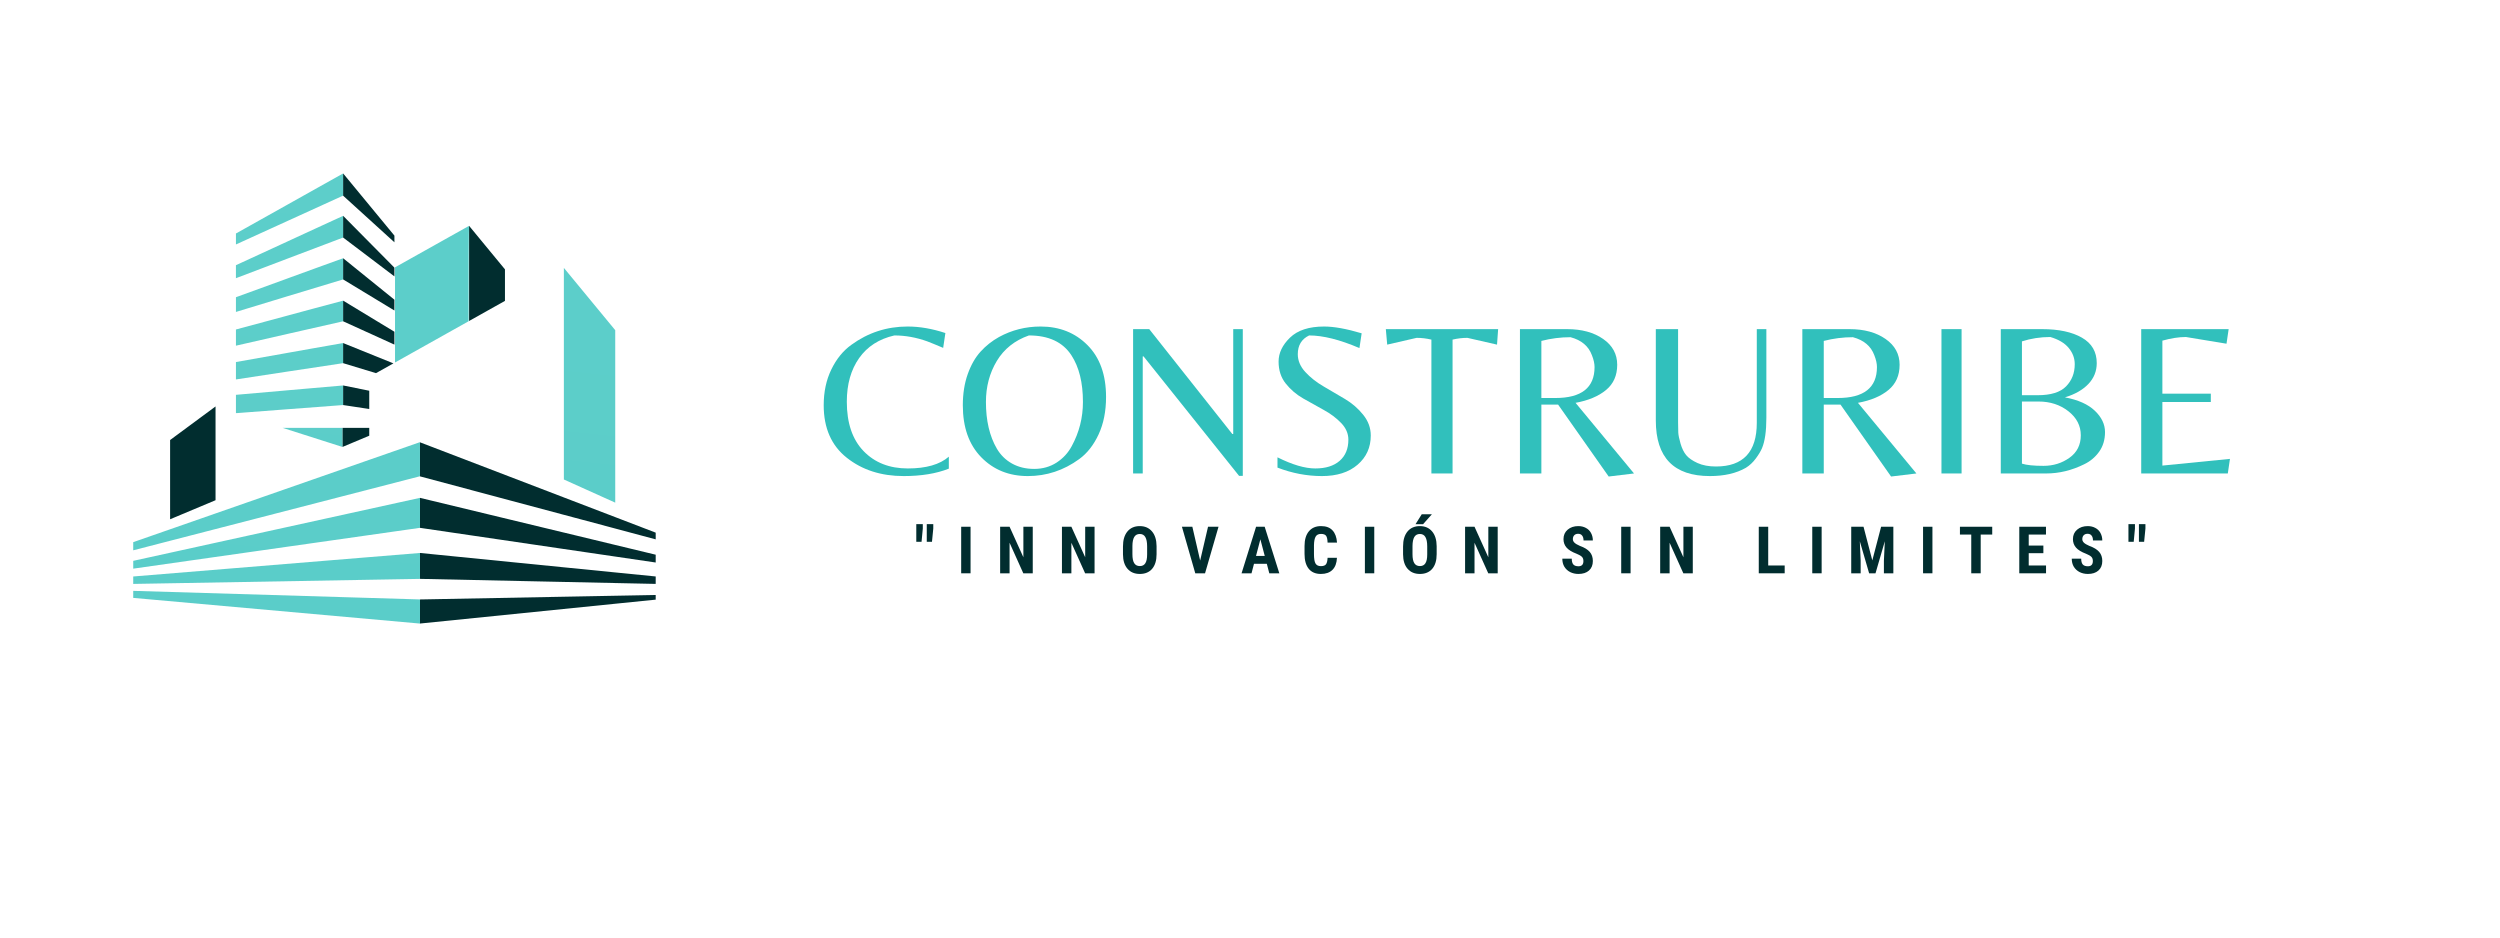 <svg xmlns="http://www.w3.org/2000/svg" xmlns:xlink="http://www.w3.org/1999/xlink" width="800" zoomAndPan="magnify" viewBox="0 0 600 225" height="300" preserveAspectRatio="xMidYMid meet" version="1.0"><defs><g/><clipPath id="90f543fdd3"><path d="M 31.59 41.605 L 148 41.605 L 148 150 L 31.59 150 Z M 31.59 41.605 " clip-rule="nonzero"/></clipPath><clipPath id="5e82470ef0"><path d="M 112.582 54.199 C 112.492 54.465 112.465 64.367 112.469 77.098 L 94.805 86.996 L 94.805 64.16 Z M 82.352 77.109 L 82.352 72.156 L 75.383 74.02 L 69.5 75.605 L 68.477 75.887 L 56.625 79.078 L 56.625 82.965 L 68.996 80.141 Z M 82.352 87.16 L 82.352 82.332 L 75.277 83.574 L 69.324 84.633 L 68.289 84.82 L 56.625 86.891 L 56.625 91.066 L 68.984 89.18 Z M 82.352 67.062 L 82.352 61.977 L 75.484 64.465 L 69.676 66.578 L 68.66 66.953 L 56.625 71.332 L 56.625 74.867 L 69.004 71.098 Z M 68.973 98.219 L 82.352 97.211 L 82.352 92.512 L 75.176 93.133 L 69.145 93.66 L 68.105 93.754 L 56.625 94.758 L 56.625 99.109 L 56.762 99.152 Z M 135.328 64.293 L 135.328 115.078 L 147.656 120.637 L 147.656 79.242 Z M 82.352 57.012 L 82.352 51.801 L 75.586 54.91 L 69.852 57.551 L 68.844 58.02 L 56.621 63.648 L 56.621 66.77 L 69.012 62.062 Z M 82.34 46.953 L 82.352 41.625 L 75.691 45.355 L 69.031 49.09 L 56.625 56.039 L 56.625 58.672 L 69.027 53.02 Z M 100.742 119.496 L 88.621 122.16 L 78.172 124.457 L 59.684 128.516 L 42.125 132.375 L 40.828 132.66 L 31.977 134.602 L 31.977 136.477 L 68.805 131.234 L 74.062 130.488 L 88.621 128.414 L 100.742 126.688 L 100.797 126.695 L 100.797 119.484 Z M 100.742 106.133 L 94.66 108.254 L 92.715 108.934 L 88.621 110.359 L 87.512 110.746 L 51.73 123.227 L 40.824 127.031 L 31.973 130.117 L 31.973 132.078 L 40.824 129.789 L 49.613 127.52 L 53.215 126.59 L 81.734 119.227 L 88.617 117.449 L 100.738 114.316 L 100.793 114.328 L 100.793 106.152 Z M 88.621 133.707 L 31.973 138.355 L 31.973 140.141 L 88.621 139.145 L 100.742 138.934 L 100.797 138.934 L 100.797 132.711 L 100.742 132.715 Z M 67.828 102.688 L 82.188 107.27 L 82.219 107.258 L 82.223 105.809 L 82.223 104.246 L 82.227 102.684 L 67.828 102.684 Z M 88.621 143.5 L 31.973 141.805 L 31.973 143.496 L 100.742 149.652 L 100.797 149.652 L 100.797 143.867 L 100.742 143.863 Z M 88.621 143.5 " clip-rule="nonzero"/></clipPath><linearGradient x1="342.593" gradientTransform="matrix(0.198, 0, 0, 0.198, 31.591, 41.623)" y1="-26.316" x2="277.585" gradientUnits="userSpaceOnUse" y2="575.382" id="a99692565a"><stop stop-opacity="1" stop-color="rgb(36.497%, 80.759%, 79.16%)" offset="0"/><stop stop-opacity="1" stop-color="rgb(36.328%, 80.705%, 79.106%)" offset="0.104"/><stop stop-opacity="1" stop-color="rgb(36.16%, 80.652%, 79.053%)" offset="0.25"/><stop stop-opacity="1" stop-color="rgb(35.991%, 80.598%, 78.999%)" offset="0.5"/><stop stop-opacity="1" stop-color="rgb(35.654%, 80.493%, 78.893%)" offset="0.75"/><stop stop-opacity="1" stop-color="rgb(35.316%, 80.386%, 78.786%)" offset="0.896"/><stop stop-opacity="1" stop-color="rgb(35.149%, 80.333%, 78.734%)" offset="1"/></linearGradient><clipPath id="ca4b294777"><path d="M 40 41.605 L 157.59 41.605 L 157.59 150 L 40 150 Z M 40 41.605 " clip-rule="nonzero"/></clipPath></defs><g fill="#012d2f" fill-opacity="1"><g transform="translate(219.44, 137.592)"><g><path d="M 2.031 -10.734 L 1.734 -7.562 L 0.469 -7.562 L 0.469 -11.797 L 2.031 -11.797 Z M 4.547 -10.734 L 4.234 -7.562 L 2.984 -7.562 L 2.984 -11.797 L 4.547 -11.797 Z M 4.547 -10.734 "/></g></g></g><g fill="#012d2f" fill-opacity="1"><g transform="translate(229.683, 137.592)"><g><path d="M 3.25 0 L 1 0 L 1 -11.172 L 3.25 -11.172 Z M 3.25 0 "/></g></g></g><g fill="#012d2f" fill-opacity="1"><g transform="translate(239.142, 137.592)"><g><path d="M 8.719 0 L 6.453 0 L 3.156 -7.328 L 3.156 0 L 0.891 0 L 0.891 -11.172 L 3.156 -11.172 L 6.469 -3.844 L 6.469 -11.172 L 8.719 -11.172 Z M 8.719 0 "/></g></g></g><g fill="#012d2f" fill-opacity="1"><g transform="translate(253.976, 137.592)"><g><path d="M 8.719 0 L 6.453 0 L 3.156 -7.328 L 3.156 0 L 0.891 0 L 0.891 -11.172 L 3.156 -11.172 L 6.469 -3.844 L 6.469 -11.172 L 8.719 -11.172 Z M 8.719 0 "/></g></g></g><g fill="#012d2f" fill-opacity="1"><g transform="translate(268.811, 137.592)"><g><path d="M 8.766 -4.578 C 8.766 -3.078 8.41 -1.91 7.703 -1.078 C 6.992 -0.254 6.008 0.156 4.75 0.156 C 3.5 0.156 2.516 -0.254 1.797 -1.078 C 1.078 -1.898 0.711 -3.051 0.703 -4.531 L 0.703 -6.438 C 0.703 -7.969 1.055 -9.164 1.766 -10.031 C 2.484 -10.895 3.473 -11.328 4.734 -11.328 C 5.973 -11.328 6.953 -10.898 7.672 -10.047 C 8.391 -9.203 8.754 -8.02 8.766 -6.5 Z M 6.5 -6.453 C 6.5 -7.461 6.352 -8.211 6.062 -8.703 C 5.781 -9.191 5.336 -9.438 4.734 -9.438 C 4.141 -9.438 3.695 -9.195 3.406 -8.719 C 3.125 -8.25 2.977 -7.531 2.969 -6.562 L 2.969 -4.578 C 2.969 -3.598 3.113 -2.879 3.406 -2.422 C 3.695 -1.961 4.145 -1.734 4.75 -1.734 C 5.344 -1.734 5.781 -1.957 6.062 -2.406 C 6.352 -2.852 6.5 -3.555 6.5 -4.516 Z M 6.5 -6.453 "/></g></g></g><g fill="#012d2f" fill-opacity="1"><g transform="translate(283.507, 137.592)"><g><path d="M 4.531 -3.062 L 6.422 -11.172 L 8.938 -11.172 L 5.703 0 L 3.359 0 L 0.156 -11.172 L 2.656 -11.172 Z M 4.531 -3.062 "/></g></g></g><g fill="#012d2f" fill-opacity="1"><g transform="translate(297.803, 137.592)"><g><path d="M 6.234 -2.281 L 3.156 -2.281 L 2.562 0 L 0.172 0 L 3.656 -11.172 L 5.719 -11.172 L 9.234 0 L 6.828 0 Z M 3.641 -4.172 L 5.734 -4.172 L 4.688 -8.156 Z M 3.641 -4.172 "/></g></g></g><g fill="#012d2f" fill-opacity="1"><g transform="translate(312.4, 137.592)"><g><path d="M 8.469 -3.719 C 8.414 -2.445 8.055 -1.484 7.391 -0.828 C 6.734 -0.172 5.805 0.156 4.609 0.156 C 3.336 0.156 2.363 -0.258 1.688 -1.094 C 1.02 -1.926 0.688 -3.113 0.688 -4.656 L 0.688 -6.531 C 0.688 -8.062 1.035 -9.242 1.734 -10.078 C 2.43 -10.91 3.398 -11.328 4.641 -11.328 C 5.859 -11.328 6.781 -10.984 7.406 -10.297 C 8.039 -9.617 8.398 -8.645 8.484 -7.375 L 6.219 -7.375 C 6.195 -8.164 6.078 -8.707 5.859 -9 C 5.641 -9.301 5.234 -9.453 4.641 -9.453 C 4.035 -9.453 3.609 -9.238 3.359 -8.812 C 3.109 -8.395 2.973 -7.703 2.953 -6.734 L 2.953 -4.625 C 2.953 -3.52 3.078 -2.758 3.328 -2.344 C 3.578 -1.926 4.004 -1.719 4.609 -1.719 C 5.203 -1.719 5.609 -1.863 5.828 -2.156 C 6.055 -2.445 6.188 -2.969 6.219 -3.719 Z M 8.469 -3.719 "/></g></g></g><g fill="#012d2f" fill-opacity="1"><g transform="translate(326.574, 137.592)"><g><path d="M 3.25 0 L 1 0 L 1 -11.172 L 3.25 -11.172 Z M 3.25 0 "/></g></g></g><g fill="#012d2f" fill-opacity="1"><g transform="translate(336.033, 137.592)"><g><path d="M 8.766 -4.578 C 8.766 -3.078 8.41 -1.91 7.703 -1.078 C 6.992 -0.254 6.008 0.156 4.75 0.156 C 3.5 0.156 2.516 -0.254 1.797 -1.078 C 1.078 -1.898 0.711 -3.051 0.703 -4.531 L 0.703 -6.438 C 0.703 -7.969 1.055 -9.164 1.766 -10.031 C 2.484 -10.895 3.473 -11.328 4.734 -11.328 C 5.973 -11.328 6.953 -10.898 7.672 -10.047 C 8.391 -9.203 8.754 -8.02 8.766 -6.5 Z M 6.5 -6.453 C 6.5 -7.461 6.352 -8.211 6.062 -8.703 C 5.781 -9.191 5.336 -9.438 4.734 -9.438 C 4.141 -9.438 3.695 -9.195 3.406 -8.719 C 3.125 -8.25 2.977 -7.531 2.969 -6.562 L 2.969 -4.578 C 2.969 -3.598 3.113 -2.879 3.406 -2.422 C 3.695 -1.961 4.145 -1.734 4.75 -1.734 C 5.344 -1.734 5.781 -1.957 6.062 -2.406 C 6.352 -2.852 6.5 -3.555 6.5 -4.516 Z M 5.188 -14.172 L 7.625 -14.172 L 5.5 -11.781 L 3.688 -11.781 Z M 5.188 -14.172 "/></g></g></g><g fill="#012d2f" fill-opacity="1"><g transform="translate(350.729, 137.592)"><g><path d="M 8.719 0 L 6.453 0 L 3.156 -7.328 L 3.156 0 L 0.891 0 L 0.891 -11.172 L 3.156 -11.172 L 6.469 -3.844 L 6.469 -11.172 L 8.719 -11.172 Z M 8.719 0 "/></g></g></g><g fill="#012d2f" fill-opacity="1"><g transform="translate(365.563, 137.592)"><g/></g></g><g fill="#012d2f" fill-opacity="1"><g transform="translate(374.393, 137.592)"><g><path d="M 5.625 -2.938 C 5.625 -3.383 5.504 -3.723 5.266 -3.953 C 5.035 -4.191 4.613 -4.438 4 -4.688 C 2.875 -5.113 2.066 -5.609 1.578 -6.172 C 1.086 -6.742 0.844 -7.422 0.844 -8.203 C 0.844 -9.141 1.176 -9.895 1.844 -10.469 C 2.508 -11.039 3.359 -11.328 4.391 -11.328 C 5.078 -11.328 5.688 -11.18 6.219 -10.891 C 6.758 -10.609 7.172 -10.203 7.453 -9.672 C 7.742 -9.141 7.891 -8.539 7.891 -7.875 L 5.656 -7.875 C 5.656 -8.395 5.539 -8.789 5.312 -9.062 C 5.094 -9.344 4.773 -9.484 4.359 -9.484 C 3.961 -9.484 3.648 -9.363 3.422 -9.125 C 3.203 -8.895 3.094 -8.582 3.094 -8.188 C 3.094 -7.883 3.219 -7.609 3.469 -7.359 C 3.719 -7.109 4.156 -6.848 4.781 -6.578 C 5.863 -6.191 6.648 -5.711 7.141 -5.141 C 7.641 -4.566 7.891 -3.836 7.891 -2.953 C 7.891 -1.973 7.578 -1.207 6.953 -0.656 C 6.336 -0.113 5.5 0.156 4.438 0.156 C 3.719 0.156 3.062 0.008 2.469 -0.281 C 1.875 -0.582 1.406 -1.008 1.062 -1.562 C 0.727 -2.113 0.562 -2.766 0.562 -3.516 L 2.828 -3.516 C 2.828 -2.879 2.953 -2.414 3.203 -2.125 C 3.453 -1.832 3.863 -1.688 4.438 -1.688 C 5.227 -1.688 5.625 -2.102 5.625 -2.938 Z M 5.625 -2.938 "/></g></g></g><g fill="#012d2f" fill-opacity="1"><g transform="translate(388.091, 137.592)"><g><path d="M 3.25 0 L 1 0 L 1 -11.172 L 3.25 -11.172 Z M 3.25 0 "/></g></g></g><g fill="#012d2f" fill-opacity="1"><g transform="translate(397.55, 137.592)"><g><path d="M 8.719 0 L 6.453 0 L 3.156 -7.328 L 3.156 0 L 0.891 0 L 0.891 -11.172 L 3.156 -11.172 L 6.469 -3.844 L 6.469 -11.172 L 8.719 -11.172 Z M 8.719 0 "/></g></g></g><g fill="#012d2f" fill-opacity="1"><g transform="translate(412.384, 137.592)"><g/></g></g><g fill="#012d2f" fill-opacity="1"><g transform="translate(421.214, 137.592)"><g><path d="M 3.156 -1.875 L 7.109 -1.875 L 7.109 0 L 0.891 0 L 0.891 -11.172 L 3.156 -11.172 Z M 3.156 -1.875 "/></g></g></g><g fill="#012d2f" fill-opacity="1"><g transform="translate(433.944, 137.592)"><g><path d="M 3.25 0 L 1 0 L 1 -11.172 L 3.25 -11.172 Z M 3.25 0 "/></g></g></g><g fill="#012d2f" fill-opacity="1"><g transform="translate(443.403, 137.592)"><g><path d="M 3.844 -11.172 L 5.953 -3.094 L 8.062 -11.172 L 11 -11.172 L 11 0 L 8.734 0 L 8.734 -3.031 L 8.953 -7.688 L 6.719 0 L 5.188 0 L 2.953 -7.688 L 3.156 -3.031 L 3.156 0 L 0.891 0 L 0.891 -11.172 Z M 3.844 -11.172 "/></g></g></g><g fill="#012d2f" fill-opacity="1"><g transform="translate(460.533, 137.592)"><g><path d="M 3.25 0 L 1 0 L 1 -11.172 L 3.25 -11.172 Z M 3.25 0 "/></g></g></g><g fill="#012d2f" fill-opacity="1"><g transform="translate(469.993, 137.592)"><g><path d="M 8.141 -9.297 L 5.375 -9.297 L 5.375 0 L 3.109 0 L 3.109 -9.297 L 0.391 -9.297 L 0.391 -11.172 L 8.141 -11.172 Z M 8.141 -9.297 "/></g></g></g><g fill="#012d2f" fill-opacity="1"><g transform="translate(483.737, 137.592)"><g><path d="M 6.672 -4.828 L 3.156 -4.828 L 3.156 -1.875 L 7.312 -1.875 L 7.312 0 L 0.891 0 L 0.891 -11.172 L 7.297 -11.172 L 7.297 -9.297 L 3.156 -9.297 L 3.156 -6.656 L 6.672 -6.656 Z M 6.672 -4.828 "/></g></g></g><g fill="#012d2f" fill-opacity="1"><g transform="translate(496.659, 137.592)"><g><path d="M 5.625 -2.938 C 5.625 -3.383 5.504 -3.723 5.266 -3.953 C 5.035 -4.191 4.613 -4.438 4 -4.688 C 2.875 -5.113 2.066 -5.609 1.578 -6.172 C 1.086 -6.742 0.844 -7.422 0.844 -8.203 C 0.844 -9.141 1.176 -9.895 1.844 -10.469 C 2.508 -11.039 3.359 -11.328 4.391 -11.328 C 5.078 -11.328 5.688 -11.18 6.219 -10.891 C 6.758 -10.609 7.172 -10.203 7.453 -9.672 C 7.742 -9.141 7.891 -8.539 7.891 -7.875 L 5.656 -7.875 C 5.656 -8.395 5.539 -8.789 5.312 -9.062 C 5.094 -9.344 4.773 -9.484 4.359 -9.484 C 3.961 -9.484 3.648 -9.363 3.422 -9.125 C 3.203 -8.895 3.094 -8.582 3.094 -8.188 C 3.094 -7.883 3.219 -7.609 3.469 -7.359 C 3.719 -7.109 4.156 -6.848 4.781 -6.578 C 5.863 -6.191 6.648 -5.711 7.141 -5.141 C 7.641 -4.566 7.891 -3.836 7.891 -2.953 C 7.891 -1.973 7.578 -1.207 6.953 -0.656 C 6.336 -0.113 5.5 0.156 4.438 0.156 C 3.719 0.156 3.062 0.008 2.469 -0.281 C 1.875 -0.582 1.406 -1.008 1.062 -1.562 C 0.727 -2.113 0.562 -2.766 0.562 -3.516 L 2.828 -3.516 C 2.828 -2.879 2.953 -2.414 3.203 -2.125 C 3.453 -1.832 3.863 -1.688 4.438 -1.688 C 5.227 -1.688 5.625 -2.102 5.625 -2.938 Z M 5.625 -2.938 "/></g></g></g><g fill="#012d2f" fill-opacity="1"><g transform="translate(510.357, 137.592)"><g><path d="M 2.031 -10.734 L 1.734 -7.562 L 0.469 -7.562 L 0.469 -11.797 L 2.031 -11.797 Z M 4.547 -10.734 L 4.234 -7.562 L 2.984 -7.562 L 2.984 -11.797 L 4.547 -11.797 Z M 4.547 -10.734 "/></g></g></g><g fill="#31c0bc" fill-opacity="1"><g transform="translate(196.22, 113.632)"><g><path d="M 20.672 0.625 C 15.266 0.625 10.711 -0.836 7.016 -3.766 C 3.316 -6.691 1.469 -10.895 1.469 -16.375 C 1.469 -19.582 2.078 -22.441 3.297 -24.953 C 4.516 -27.473 6.117 -29.445 8.109 -30.875 C 12.117 -33.801 16.617 -35.266 21.609 -35.266 C 24.504 -35.266 27.523 -34.742 30.672 -33.703 L 30.141 -30.141 C 28.504 -30.836 27.234 -31.359 26.328 -31.703 C 23.703 -32.648 21.066 -33.125 18.422 -33.125 C 14.754 -32.289 11.938 -30.477 9.969 -27.688 C 8 -24.895 7.016 -21.406 7.016 -17.219 C 7.016 -12.094 8.359 -8.141 11.047 -5.359 C 13.734 -2.586 17.27 -1.203 21.656 -1.203 C 26.051 -1.203 29.332 -2.145 31.5 -4.031 L 31.5 -1.156 C 28.5 0.031 24.891 0.625 20.672 0.625 Z M 20.672 0.625 "/></g></g></g><g fill="#31c0bc" fill-opacity="1"><g transform="translate(229.296, 113.632)"><g><path d="M 20.453 -35.266 C 24.992 -35.266 28.742 -33.773 31.703 -30.797 C 34.672 -27.816 36.156 -23.672 36.156 -18.359 C 36.156 -14.941 35.562 -11.953 34.375 -9.391 C 33.188 -6.828 31.633 -4.848 29.719 -3.453 C 25.988 -0.734 21.875 0.625 17.375 0.625 C 12.875 0.625 9.148 -0.879 6.203 -3.891 C 3.254 -6.91 1.781 -11.07 1.781 -16.375 C 1.781 -19.133 2.172 -21.617 2.953 -23.828 C 3.742 -26.047 4.773 -27.852 6.047 -29.25 C 7.316 -30.645 8.789 -31.812 10.469 -32.75 C 13.539 -34.426 16.867 -35.266 20.453 -35.266 Z M 9.938 -5.969 C 10.844 -4.426 12.062 -3.227 13.594 -2.375 C 15.133 -1.52 16.906 -1.094 18.906 -1.094 C 20.914 -1.094 22.707 -1.598 24.281 -2.609 C 25.852 -3.629 27.07 -4.957 27.938 -6.594 C 29.719 -9.875 30.609 -13.395 30.609 -17.156 C 30.609 -21.801 29.688 -25.535 27.844 -28.359 C 25.781 -31.535 22.379 -33.125 17.641 -33.125 C 14.254 -31.938 11.688 -29.895 9.938 -27 C 8.195 -24.102 7.328 -20.82 7.328 -17.156 C 7.328 -12.695 8.195 -8.969 9.938 -5.969 Z M 9.938 -5.969 "/></g></g></g><g fill="#31c0bc" fill-opacity="1"><g transform="translate(267.24, 113.632)"><g><path d="M 31.031 0.578 L 30.141 0.578 L 7.219 -28.094 L 7.016 -28.094 L 7.016 0 L 4.703 0 L 4.703 -34.641 L 8.578 -34.641 L 28.516 -9.469 L 28.734 -9.469 L 28.734 -34.641 L 31.031 -34.641 Z M 31.031 0.578 "/></g></g></g><g fill="#31c0bc" fill-opacity="1"><g transform="translate(302.985, 113.632)"><g><path d="M 8.484 -28.625 C 8.484 -27.094 9.082 -25.672 10.281 -24.359 C 11.488 -23.047 12.953 -21.891 14.672 -20.891 C 16.398 -19.898 18.117 -18.891 19.828 -17.859 C 21.535 -16.836 22.988 -15.578 24.188 -14.078 C 25.395 -12.578 26 -10.922 26 -9.109 C 26 -6.242 24.941 -3.906 22.828 -2.094 C 20.723 -0.281 17.875 0.625 14.281 0.625 C 10.688 0.625 7.129 -0.051 3.609 -1.406 L 3.609 -3.875 C 7.172 -2.094 10.195 -1.203 12.688 -1.203 C 15.188 -1.203 17.133 -1.812 18.531 -3.031 C 19.926 -4.25 20.625 -5.941 20.625 -8.109 C 20.625 -9.578 20.047 -10.91 18.891 -12.109 C 17.734 -13.316 16.336 -14.363 14.703 -15.25 C 13.066 -16.145 11.426 -17.062 9.781 -18 C 8.145 -18.938 6.75 -20.129 5.594 -21.578 C 4.445 -23.023 3.875 -24.781 3.875 -26.844 C 3.875 -28.906 4.785 -30.82 6.609 -32.594 C 8.441 -34.375 11.176 -35.266 14.812 -35.266 C 17.176 -35.266 20.176 -34.723 23.812 -33.641 L 23.281 -30.094 C 18.57 -32.113 14.547 -33.125 11.203 -33.125 C 9.391 -32.25 8.484 -30.75 8.484 -28.625 Z M 8.484 -28.625 "/></g></g></g><g fill="#31c0bc" fill-opacity="1"><g transform="translate(332.084, 113.632)"><g><path d="M 16.531 0 L 11.453 0 L 11.453 -32.125 C 10.273 -32.406 9.094 -32.547 7.906 -32.547 L 0.844 -30.922 L 0.516 -34.641 L 27.469 -34.641 L 27.203 -30.922 L 20.094 -32.547 C 18.906 -32.547 17.719 -32.406 16.531 -32.125 Z M 16.531 0 "/></g></g></g><g fill="#31c0bc" fill-opacity="1"><g transform="translate(360.084, 113.632)"><g><path d="M 9.844 -16.531 L 9.844 0 L 4.703 0 L 4.703 -34.641 L 16.016 -34.641 C 19.535 -34.641 22.422 -33.852 24.672 -32.281 C 26.922 -30.719 28.047 -28.648 28.047 -26.078 C 28.047 -23.516 27.145 -21.492 25.344 -20.016 C 23.551 -18.535 21.117 -17.516 18.047 -16.953 L 32.078 0 L 26 0.734 L 13.859 -16.531 Z M 9.844 -18.109 L 13.188 -18.109 C 19.469 -18.109 22.609 -20.582 22.609 -25.531 C 22.609 -26.375 22.398 -27.316 21.984 -28.359 C 21.18 -30.555 19.469 -32.004 16.844 -32.703 C 14.477 -32.703 12.145 -32.406 9.844 -31.812 Z M 9.844 -18.109 "/></g></g></g><g fill="#31c0bc" fill-opacity="1"><g transform="translate(393.474, 113.632)"><g><path d="M 30.453 -34.641 L 30.453 -13.391 C 30.453 -10.148 30.102 -7.707 29.406 -6.062 C 29.094 -5.332 28.594 -4.504 27.906 -3.578 C 27.227 -2.66 26.438 -1.922 25.531 -1.359 C 23.227 -0.035 20.352 0.625 16.906 0.625 C 8.25 0.625 3.922 -3.82 3.922 -12.719 L 3.922 -34.641 L 9.266 -34.641 L 9.266 -12.297 C 9.266 -11.285 9.281 -10.461 9.312 -9.828 C 9.344 -9.203 9.523 -8.312 9.859 -7.156 C 10.191 -6.008 10.645 -5.086 11.219 -4.391 C 11.801 -3.691 12.707 -3.062 13.938 -2.5 C 15.176 -1.945 16.648 -1.672 18.359 -1.672 C 24.891 -1.672 28.156 -5.16 28.156 -12.141 L 28.156 -34.641 Z M 30.453 -34.641 "/></g></g></g><g fill="#31c0bc" fill-opacity="1"><g transform="translate(427.859, 113.632)"><g><path d="M 9.844 -16.531 L 9.844 0 L 4.703 0 L 4.703 -34.641 L 16.016 -34.641 C 19.535 -34.641 22.422 -33.852 24.672 -32.281 C 26.922 -30.719 28.047 -28.648 28.047 -26.078 C 28.047 -23.516 27.145 -21.492 25.344 -20.016 C 23.551 -18.535 21.117 -17.516 18.047 -16.953 L 32.078 0 L 26 0.734 L 13.859 -16.531 Z M 9.844 -18.109 L 13.188 -18.109 C 19.469 -18.109 22.609 -20.582 22.609 -25.531 C 22.609 -26.375 22.398 -27.316 21.984 -28.359 C 21.18 -30.555 19.469 -32.004 16.844 -32.703 C 14.477 -32.703 12.145 -32.406 9.844 -31.812 Z M 9.844 -18.109 "/></g></g></g><g fill="#31c0bc" fill-opacity="1"><g transform="translate(461.249, 113.632)"><g><path d="M 9.531 -34.641 L 9.531 0 L 4.703 0 L 4.703 -34.641 Z M 9.531 -34.641 "/></g></g></g><g fill="#31c0bc" fill-opacity="1"><g transform="translate(475.485, 113.632)"><g><path d="M 4.703 0 L 4.703 -34.641 L 14.594 -34.641 C 18.613 -34.641 21.805 -33.957 24.172 -32.594 C 26.547 -31.238 27.734 -29.203 27.734 -26.484 C 27.734 -24.555 27.062 -22.883 25.719 -21.469 C 24.375 -20.062 22.5 -18.992 20.094 -18.266 C 23.27 -17.672 25.664 -16.598 27.281 -15.047 C 28.906 -13.492 29.719 -11.789 29.719 -9.938 C 29.719 -8.094 29.242 -6.516 28.297 -5.203 C 27.359 -3.898 26.16 -2.898 24.703 -2.203 C 21.734 -0.734 18.695 0 15.594 0 Z M 9.781 -18.781 L 13.547 -18.781 C 16.723 -18.781 19 -19.488 20.375 -20.906 C 21.758 -22.32 22.453 -24.094 22.453 -26.219 C 22.453 -27.645 21.973 -28.941 21.016 -30.109 C 20.055 -31.285 18.582 -32.164 16.594 -32.75 C 14.219 -32.75 11.945 -32.398 9.781 -31.703 Z M 9.781 -17.266 L 9.781 -2.359 C 10.895 -2.004 12.617 -1.828 14.953 -1.828 C 17.297 -1.828 19.375 -2.473 21.188 -3.766 C 23 -5.055 23.906 -6.852 23.906 -9.156 C 23.906 -11.457 22.91 -13.383 20.922 -14.938 C 18.941 -16.488 16.555 -17.266 13.766 -17.266 Z M 9.781 -17.266 "/></g></g></g><g fill="#31c0bc" fill-opacity="1"><g transform="translate(509.189, 113.632)"><g><path d="M 4.703 0 L 4.703 -34.641 L 25.688 -34.641 L 25.172 -31.141 L 15.438 -32.75 C 13.727 -32.75 11.844 -32.457 9.781 -31.875 L 9.781 -19.156 L 21.406 -19.156 L 21.406 -17.156 L 9.781 -17.156 L 9.781 -1.891 L 26 -3.5 L 25.484 0 Z M 4.703 0 "/></g></g></g><g clip-path="url(#90f543fdd3)"><g clip-path="url(#5e82470ef0)"><path fill="url(#a99692565a)" d="M 31.973 41.625 L 31.973 149.652 L 147.656 149.652 L 147.656 41.625 Z M 31.973 41.625 " fill-rule="nonzero"/></g></g><g clip-path="url(#ca4b294777)"><path fill="#012d2f" d="M 121.191 72.211 L 112.582 77.035 L 112.582 54.199 L 121.191 64.645 Z M 82.352 46.965 L 94.66 58.152 L 94.66 56.547 L 82.352 41.625 Z M 82.352 57.012 L 94.66 66.336 L 94.66 64.238 L 82.352 51.801 Z M 82.352 67.062 L 94.66 74.523 L 94.66 71.93 L 82.352 61.977 Z M 82.352 77.109 L 94.66 82.707 L 94.66 79.617 L 82.352 72.156 Z M 82.352 87.16 L 90.242 89.555 L 94.418 87.211 L 82.348 82.332 L 82.348 87.16 Z M 82.352 97.211 L 88.621 98.16 L 88.621 93.777 L 82.352 92.512 Z M 82.227 107.254 L 88.621 104.57 L 88.621 102.684 L 82.227 102.684 Z M 40.824 124.625 L 51.73 120.051 L 51.73 97.547 L 40.824 105.605 Z M 147.656 124.109 L 135.328 119.387 L 135.188 119.332 L 100.797 106.152 L 100.797 114.328 L 135.191 123.52 L 135.328 123.555 L 147.656 126.848 L 157.367 129.445 L 157.367 127.836 Z M 138.438 128.562 L 135.328 127.812 L 135.199 127.785 L 100.797 119.484 L 100.797 126.695 L 100.84 126.688 L 135.207 131.746 L 147.656 133.574 L 157.367 135.004 L 157.367 133.129 L 147.656 130.789 Z M 135.215 136.145 L 100.797 132.711 L 100.797 138.934 L 100.84 138.93 L 135.223 139.664 L 147.656 139.93 L 157.367 140.137 L 157.367 138.352 L 147.656 137.383 Z M 135.23 143.215 L 100.902 143.867 L 100.797 143.863 L 100.797 149.648 L 147.656 144.898 L 157.367 143.914 L 157.367 142.797 L 147.656 142.98 Z M 135.23 143.215 " fill-opacity="1" fill-rule="nonzero"/></g></svg>